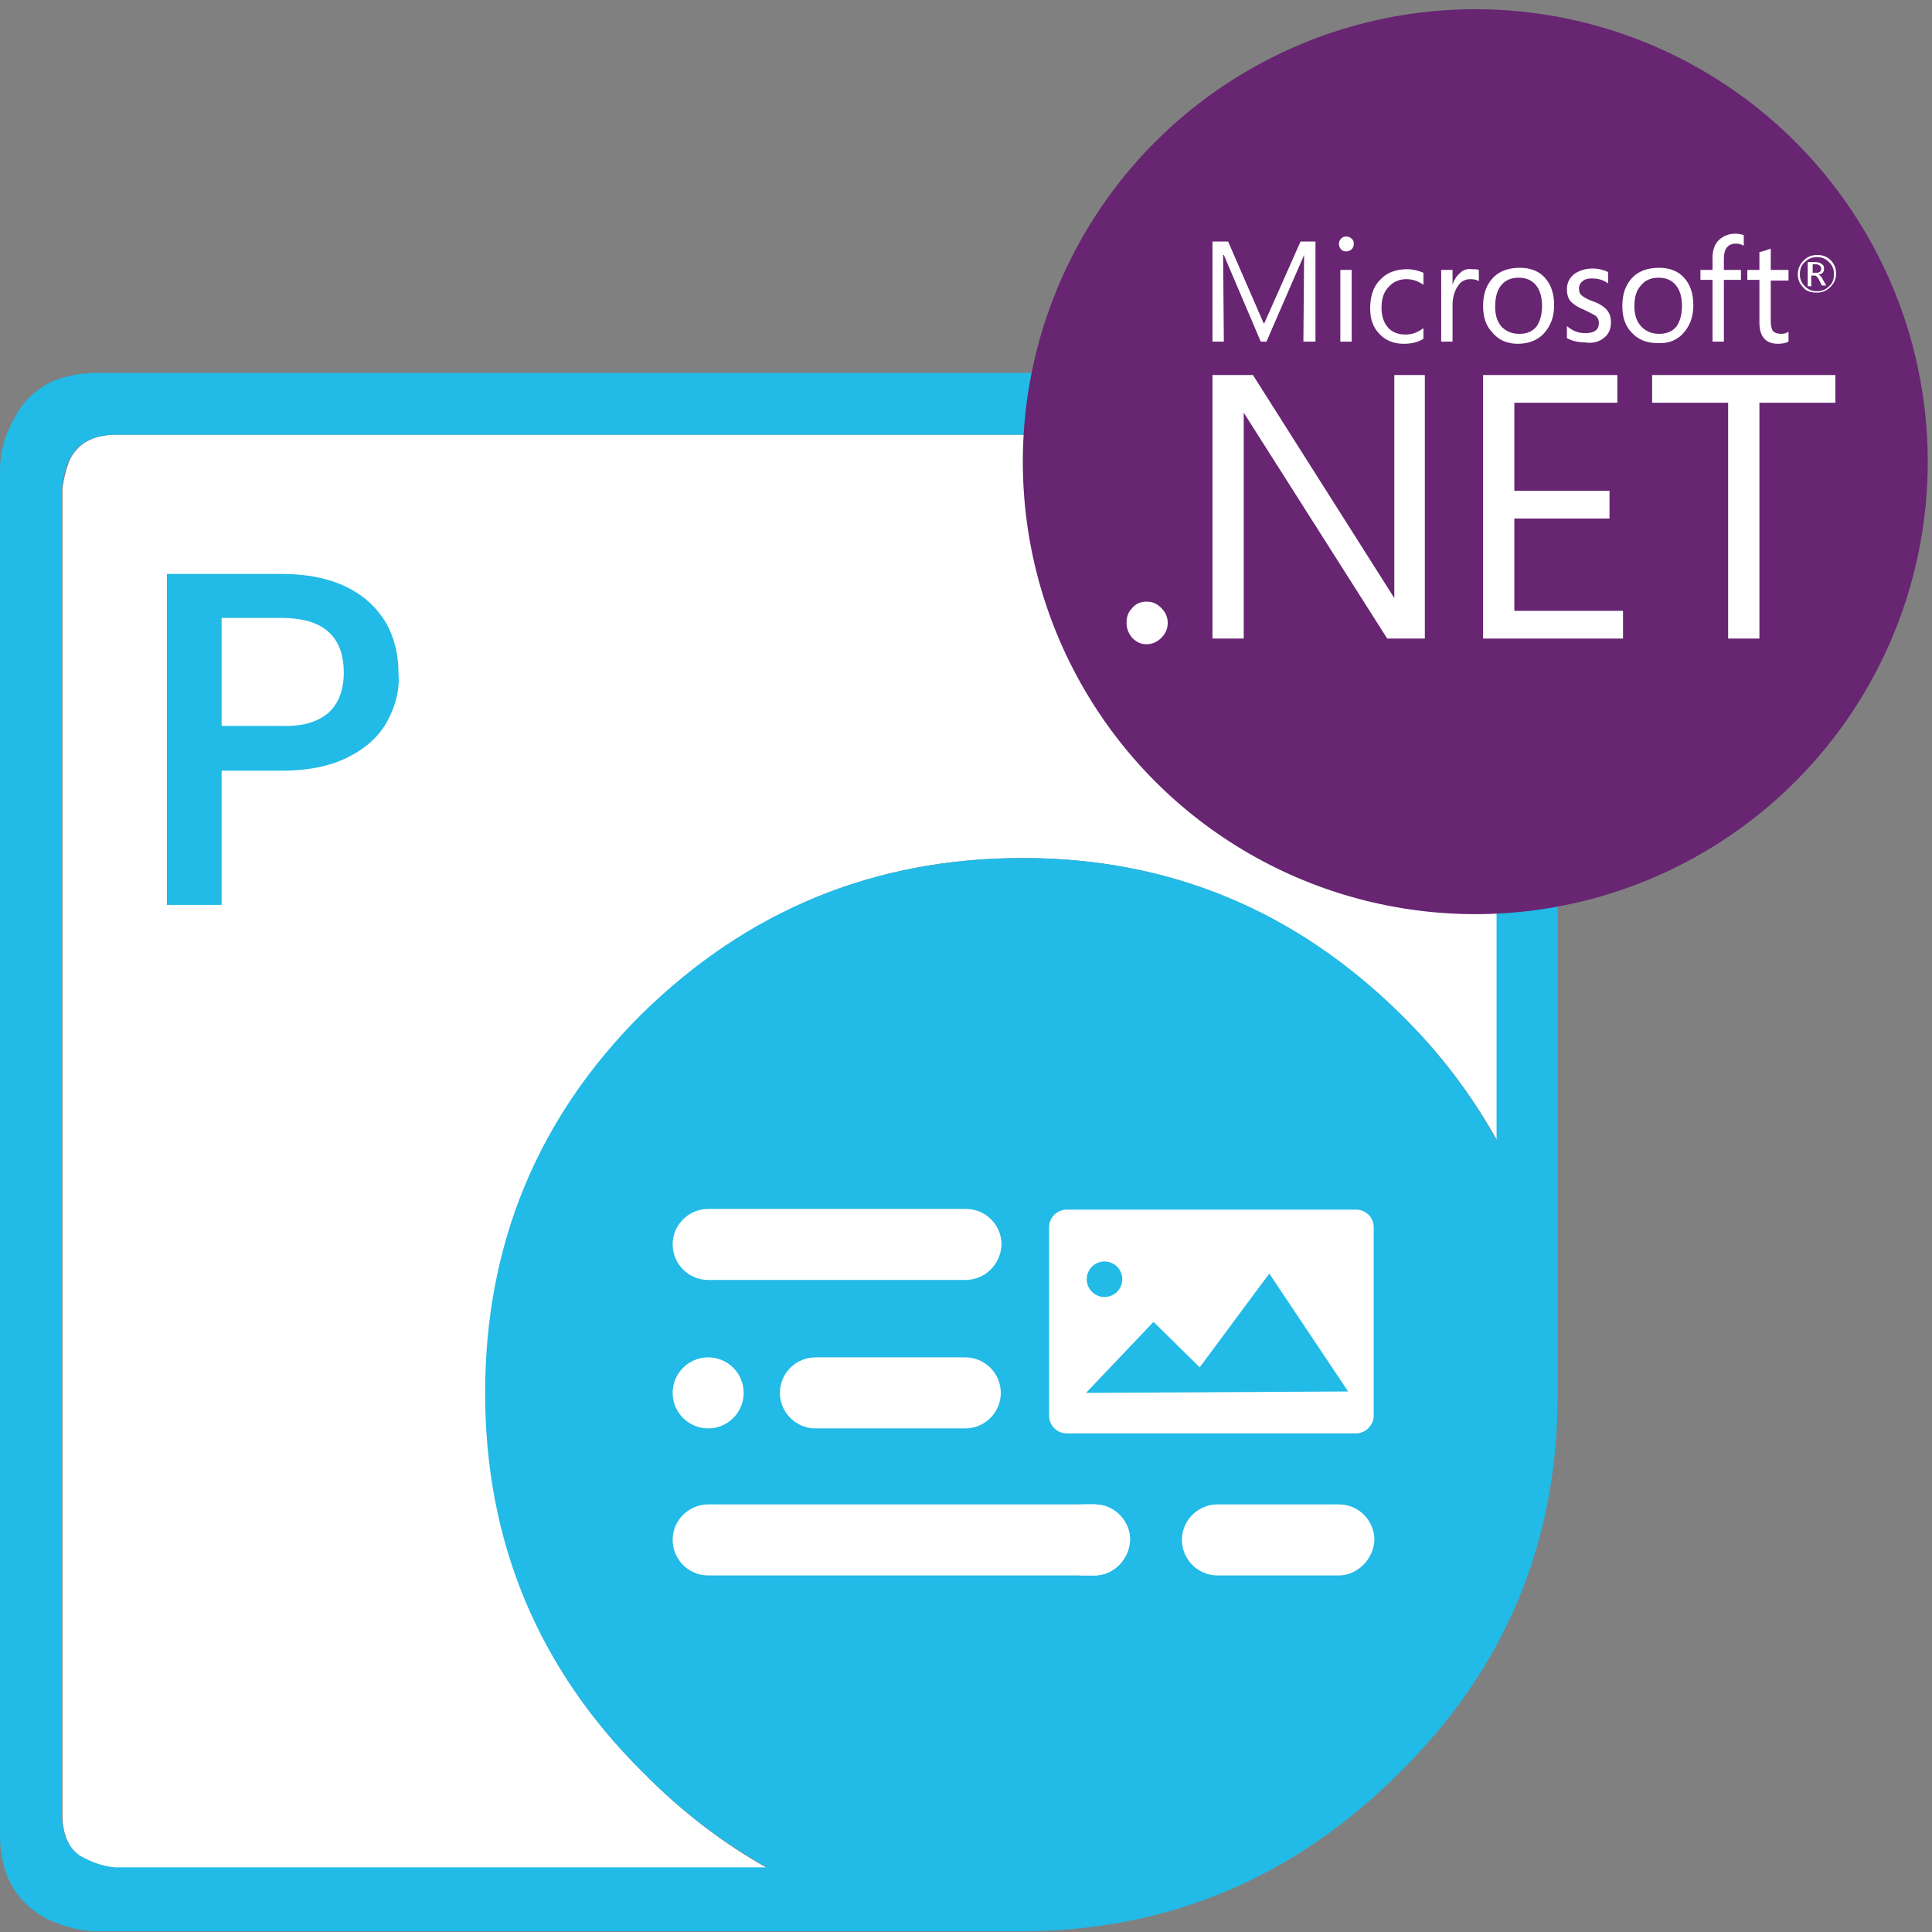 <?xml version="1.0" encoding="utf-8"?>
<!-- Generator: Adobe Illustrator 25.2.0, SVG Export Plug-In . SVG Version: 6.00 Build 0)  -->
<svg version="1.1" id="Layer_1" xmlns="http://www.w3.org/2000/svg" xmlns:xlink="http://www.w3.org/1999/xlink" x="0px" y="0px"
	 viewBox="0 0 272 272" style="enable-background:new 0 0 272 272;" xml:space="preserve">
<rect x="0" y="0" width="272" height="272" fill="#808080" stroke="none"/>
<style type="text/css">
	.st0{fill-rule:evenodd;clip-rule:evenodd;fill:#FFFFFF;}
	.st1{fill-rule:evenodd;clip-rule:evenodd;fill:#22BAE6;}
	.st2{fill:#FFFFFF;}
	.st3{fill:#22BAE6;}
	.st4{fill:#672572;}
</style>
<g id="PDF">
	<path id="XMLID_20_" class="st0" d="M144,120.8c-21,0-38.8,7.4-53.4,22.1c-14.7,14.6-22.1,32.4-22.1,53.4s7.4,38.8,22.1,53.3
		c5.4,5.5,11.3,10,17.6,13.5H16.4c-1.5-0.1-2.8-0.5-4.2-1.2c-2.3-1.1-3.4-3.3-3.4-6.4V68.8c0.2-1.6,0.6-3.1,1.1-4.2
		c1.2-2.3,3.4-3.4,6.6-3.4h186.6l1.2,0.2c1.1,0.2,2,0.5,2.9,0.8c2.4,1.1,3.6,3.3,3.6,6.6v91.8c-3.5-6.3-8-12.3-13.5-17.7
		C182.4,128.2,164.6,120.8,144,120.8z"/>
	<path id="XMLID_17_" class="st1" d="M144,120.8c20.7,0,38.5,7.4,53.3,22.1c5.5,5.4,10,11.4,13.4,17.7V68.8c0-3.3-1.2-5.5-3.6-6.6
		c-0.8-0.3-1.8-0.7-2.9-0.8l-1.2-0.2H16.4c-3.2,0-5.4,1.1-6.6,3.4c-0.6,1.2-0.9,2.6-1.1,4.2v186.5c0,3.2,1.1,5.4,3.4,6.4
		c1.4,0.7,2.8,1.1,4.2,1.2h91.7c-6.3-3.5-12.2-8-17.6-13.5c-14.7-14.6-22.1-32.4-22.1-53.3s7.4-38.8,22.1-53.4
		C105.2,128.2,123,120.8,144,120.8z M207.9,52.6c2,0.4,3.6,0.9,4.6,1.5c4.6,2.2,6.8,6.2,6.8,12v130.2c0,20.9-7.4,38.6-22.3,53.3
		c-14.8,14.8-32.6,22.3-53.3,22.3H13.7c-2.2,0-4.5-0.6-6.8-1.6C2.3,268,0,264,0,258.3V66.1c0-2.3,0.6-4.6,1.8-6.8
		c2.2-4.6,6.2-6.8,12-6.8h192L207.9,52.6z"/>
	<g>
		<path class="st2" d="M190.9,201.8h-40.7c-1.4,0-2.5-1.1-2.5-2.5v-26.5c0-1.4,1.1-2.5,2.5-2.5h40.7c1.4,0,2.5,1.1,2.5,2.5v26.5
			C193.4,200.6,192.3,201.8,190.9,201.8z"/>
		<polygon class="st3" points="152.9,196.1 162.4,186.1 168.9,192.5 178.7,179.3 189.8,195.9 		"/>
		<circle class="st3" cx="155.5" cy="180.1" r="2.5"/>
	</g>
	<path class="st2" d="M135.9,201.1h-21.1c-2.8,0-5-2.3-5-5l0,0c0-2.8,2.3-5,5-5h21.1c2.8,0,5,2.3,5,5l0,0
		C140.9,198.8,138.7,201.1,135.9,201.1z"/>
	<ellipse class="st2" cx="99.7" cy="196.1" rx="5" ry="5"/>
	<path class="st2" d="M135.9,180.2H99.7c-2.8,0-5-2.3-5-5l0,0c0-2.8,2.3-5,5-5h36.3c2.8,0,5,2.3,5,5l0,0
		C140.9,178,138.7,180.2,135.9,180.2z"/>
	<path class="st2" d="M154.1,221.8H99.7c-2.8,0-5-2.3-5-5l0,0c0-2.8,2.3-5,5-5h54.4c2.8,0,5,2.3,5,5l0,0
		C159,219.5,156.8,221.8,154.1,221.8z"/>
	<path class="st2" d="M154.1,221.8h-1.5c-2.8,0-5-2.3-5-5l0,0c0-2.8,2.3-5,5-5h1.5c2.8,0,5,2.3,5,5l0,0
		C159,219.5,156.8,221.8,154.1,221.8z"/>
	<path class="st2" d="M188.5,221.8h-17.1c-2.8,0-5-2.3-5-5l0,0c0-2.8,2.3-5,5-5h17.1c2.8,0,5,2.3,5,5l0,0
		C193.4,219.5,191.1,221.8,188.5,221.8z"/>
	<g>
		<path class="st3" d="M54.6,101.4c-1.1,2.1-2.9,3.8-5.4,5.1c-2.5,1.3-5.6,2-9.5,2h-8.5v18.9h-7.7V80.8h16.1c3.6,0,6.6,0.6,9.1,1.8
			c2.5,1.2,4.3,2.9,5.6,5c1.2,2.1,1.8,4.5,1.8,7.1C56.3,97.1,55.7,99.3,54.6,101.4z M46.3,100.3c1.4-1.3,2.1-3.2,2.1-5.6
			c0-5.1-2.9-7.7-8.7-7.7h-8.5v15.2h8.5C42.7,102.3,44.8,101.6,46.3,100.3z"/>
	</g>
</g>
<circle class="st4" cx="207.7" cy="65" r="63.7"/>
<g id="XMLID_2_">
	<path id="XMLID_3_" class="st2" d="M225.9,47.5c0.6-0.5,0.9-1.2,0.9-2.1c0-0.8-0.2-1.4-0.7-1.9c-0.4-0.4-1-0.8-1.9-1.1
		c-0.8-0.3-1.3-0.6-1.5-0.8c-0.3-0.2-0.4-0.6-0.4-1s0.2-0.8,0.5-1c0.3-0.3,0.8-0.4,1.3-0.4c0.9,0,1.6,0.2,2.3,0.7v-1.6
		c-0.6-0.3-1.4-0.5-2.2-0.5c-1,0-1.9,0.3-2.6,0.8c-0.7,0.6-1,1.3-1,2.1s0.2,1.4,0.6,1.8c0.4,0.4,1,0.8,1.8,1.1
		c0.8,0.4,1.4,0.7,1.7,0.9c0.3,0.3,0.4,0.6,0.4,1c0,0.9-0.6,1.4-1.9,1.4c-1,0-1.8-0.3-2.6-1v1.7c0.7,0.4,1.6,0.6,2.5,0.6
		C224.3,48.4,225.2,48.1,225.9,47.5z"/>
	<path id="XMLID_29_" class="st2" d="M241.1,48.1h1.6v-8.7h2.4V38h-2.4v-1.6c0-1.4,0.6-2.1,1.7-2.1c0.4,0,0.8,0.1,1.1,0.3v-1.5
		c-0.3-0.1-0.7-0.2-1.2-0.2c-0.9,0-1.6,0.3-2.2,0.8c-0.7,0.6-1,1.5-1,2.6V38h-1.7v1.4h1.7L241.1,48.1L241.1,48.1z"/>
	<path id="XMLID_30_" class="st2" d="M189.5,35.4c0.3,0,0.5-0.1,0.8-0.3c0.2-0.2,0.3-0.5,0.3-0.8s-0.1-0.5-0.3-0.7s-0.5-0.3-0.8-0.3
		s-0.5,0.1-0.7,0.3s-0.3,0.5-0.3,0.7c0,0.3,0.1,0.6,0.3,0.8C189,35.3,189.2,35.4,189.5,35.4z"/>
	<path id="XMLID_31_" class="st2" d="M197.6,48.4c1.1,0,2-0.2,2.8-0.7v-1.5c-0.8,0.6-1.6,0.9-2.5,0.9c-1,0-1.9-0.3-2.5-1
		s-0.9-1.6-0.9-2.8s0.3-2.2,1-2.9c0.6-0.7,1.5-1.1,2.5-1.1c0.9,0,1.7,0.3,2.4,0.8v-1.7c-0.7-0.3-1.5-0.5-2.3-0.5
		c-1.6,0-2.9,0.5-3.8,1.5c-1,1-1.4,2.4-1.4,4c0,1.5,0.4,2.7,1.3,3.6C195,47.9,196.2,48.4,197.6,48.4z"/>
	<path id="XMLID_34_" class="st2" d="M255.2,38.8h0.3c0.2,0,0.4,0.2,0.6,0.6l0.4,0.8h0.6l-0.5-0.9c-0.2-0.4-0.4-0.6-0.6-0.6l0,0
		c0.3-0.1,0.5-0.2,0.6-0.3c0.2-0.2,0.2-0.4,0.2-0.6c0-0.3-0.1-0.5-0.3-0.6c-0.2-0.2-0.5-0.3-1-0.3h-1v3.4h0.5v-1.5H255.2z
		 M255.2,37.2h0.4c0.3,0,0.5,0.1,0.6,0.2c0.1,0.1,0.2,0.2,0.2,0.4c0,0.4-0.2,0.6-0.7,0.6h-0.5V37.2z"/>
	<path id="XMLID_35_" class="st2" d="M247.7,45.4c0,2,0.9,3,2.6,3c0.6,0,1.1-0.1,1.5-0.3v-1.4c-0.3,0.2-0.6,0.3-1,0.3
		c-0.5,0-0.9-0.1-1.2-0.4c-0.2-0.3-0.3-0.8-0.3-1.4v-5.7h2.5V38h-2.5v-3c-0.6,0.2-1.1,0.4-1.6,0.5V38H246v1.4h1.7V45.4z"/>
	<path id="XMLID_40_" class="st2" d="M255.8,41.2c0.8,0,1.4-0.3,1.9-0.8s0.8-1.1,0.8-1.9c0-0.8-0.3-1.4-0.8-1.9s-1.1-0.7-1.9-0.7
		c-0.8,0-1.4,0.3-1.9,0.8s-0.8,1.2-0.8,1.9c0,0.8,0.3,1.4,0.8,1.9C254.3,41,255,41.2,255.8,41.2z M254.1,36.9c0.5-0.5,1-0.7,1.7-0.7
		s1.2,0.2,1.7,0.7s0.7,1,0.7,1.7s-0.2,1.3-0.7,1.7c-0.5,0.5-1,0.7-1.7,0.7s-1.2-0.2-1.7-0.7s-0.7-1-0.7-1.7
		C253.4,37.9,253.6,37.3,254.1,36.9z"/>
	<rect id="XMLID_41_" x="188.7" y="38" class="st2" width="1.6" height="10.1"/>
	<path id="XMLID_44_" class="st2" d="M213.7,48.4c1.5,0,2.8-0.5,3.7-1.5s1.4-2.3,1.4-3.9c0-1.6-0.4-2.9-1.3-3.9
		c-0.8-0.9-2-1.4-3.5-1.4s-2.8,0.4-3.7,1.3c-1,1-1.5,2.3-1.5,4.1c0,1.5,0.4,2.8,1.3,3.7C211,47.9,212.2,48.4,213.7,48.4z
		 M211.4,40.1c0.6-0.7,1.4-1,2.4-1s1.8,0.3,2.4,1c0.6,0.7,0.9,1.7,0.9,3c0,1.2-0.3,2.2-0.8,2.9c-0.6,0.7-1.4,1-2.4,1s-1.8-0.3-2.5-1
		c-0.6-0.7-0.9-1.6-0.9-2.8C210.5,41.8,210.8,40.8,211.4,40.1z"/>
	<path id="XMLID_47_" class="st2" d="M237,46.9c0.9-1,1.4-2.3,1.4-3.9c0-1.6-0.4-2.9-1.3-3.9c-0.8-0.9-2-1.4-3.5-1.4
		s-2.8,0.4-3.7,1.3c-1,1-1.5,2.3-1.5,4.1c0,1.5,0.4,2.8,1.3,3.7c0.9,1,2.1,1.5,3.6,1.5C234.9,48.4,236.1,47.9,237,46.9z M230.1,43.1
		c0-1.3,0.3-2.3,1-3c0.6-0.7,1.4-1,2.4-1s1.8,0.3,2.4,1c0.6,0.7,0.9,1.7,0.9,3c0,1.2-0.3,2.2-0.8,2.9c-0.6,0.7-1.4,1-2.4,1
		s-1.8-0.3-2.5-1S230.1,44.3,230.1,43.1z"/>
	<polygon id="XMLID_48_" class="st2" points="213.2,73 226.6,73 226.6,69.1 213.2,69.1 213.2,56.7 227.7,56.7 227.7,52.8 
		208.8,52.8 208.8,89.9 228.5,89.9 228.5,86 213.2,86 	"/>
	<polygon id="XMLID_49_" class="st2" points="232.6,56.7 243.3,56.7 243.3,89.9 247.7,89.9 247.7,56.7 258.4,56.7 258.4,52.8 
		232.6,52.8 	"/>
	<path id="XMLID_50_" class="st2" d="M161.4,84.7c-0.8,0-1.5,0.3-2,0.9c-0.6,0.6-0.8,1.3-0.8,2.1c0,0.8,0.3,1.5,0.8,2.1
		c0.6,0.6,1.2,0.9,2,0.9s1.5-0.3,2.1-0.9s0.9-1.3,0.9-2.1c0-0.8-0.3-1.5-0.9-2.1C162.9,85,162.3,84.7,161.4,84.7z"/>
	<path id="XMLID_51_" class="st2" d="M205.6,38.4c-0.5,0.4-0.9,1-1.1,1.7l0,0V38h-1.6v10.1h1.6V43c0-1.2,0.3-2.1,0.8-2.8
		c0.4-0.6,1-0.9,1.7-0.9c0.5,0,1,0.1,1.2,0.3V38c-0.2-0.1-0.5-0.1-1-0.1C206.6,37.8,206,38,205.6,38.4z"/>
	<polygon id="XMLID_52_" class="st2" points="172.2,35.9 172.3,35.9 177.5,48.1 178.3,48.1 183.6,35.9 183.6,35.9 183.5,48.1 
		185.2,48.1 185.2,34 183.1,34 178,45.5 177.9,45.5 172.9,34 170.7,34 170.7,48.1 172.3,48.1 	"/>
	<polygon id="XMLID_53_" class="st2" points="196.3,84.2 176.4,52.8 170.7,52.8 170.7,89.9 175.1,89.9 175.1,58.1 195.3,89.9 
		200.6,89.9 200.6,52.8 196.3,52.8 	"/>
</g>
</svg>
